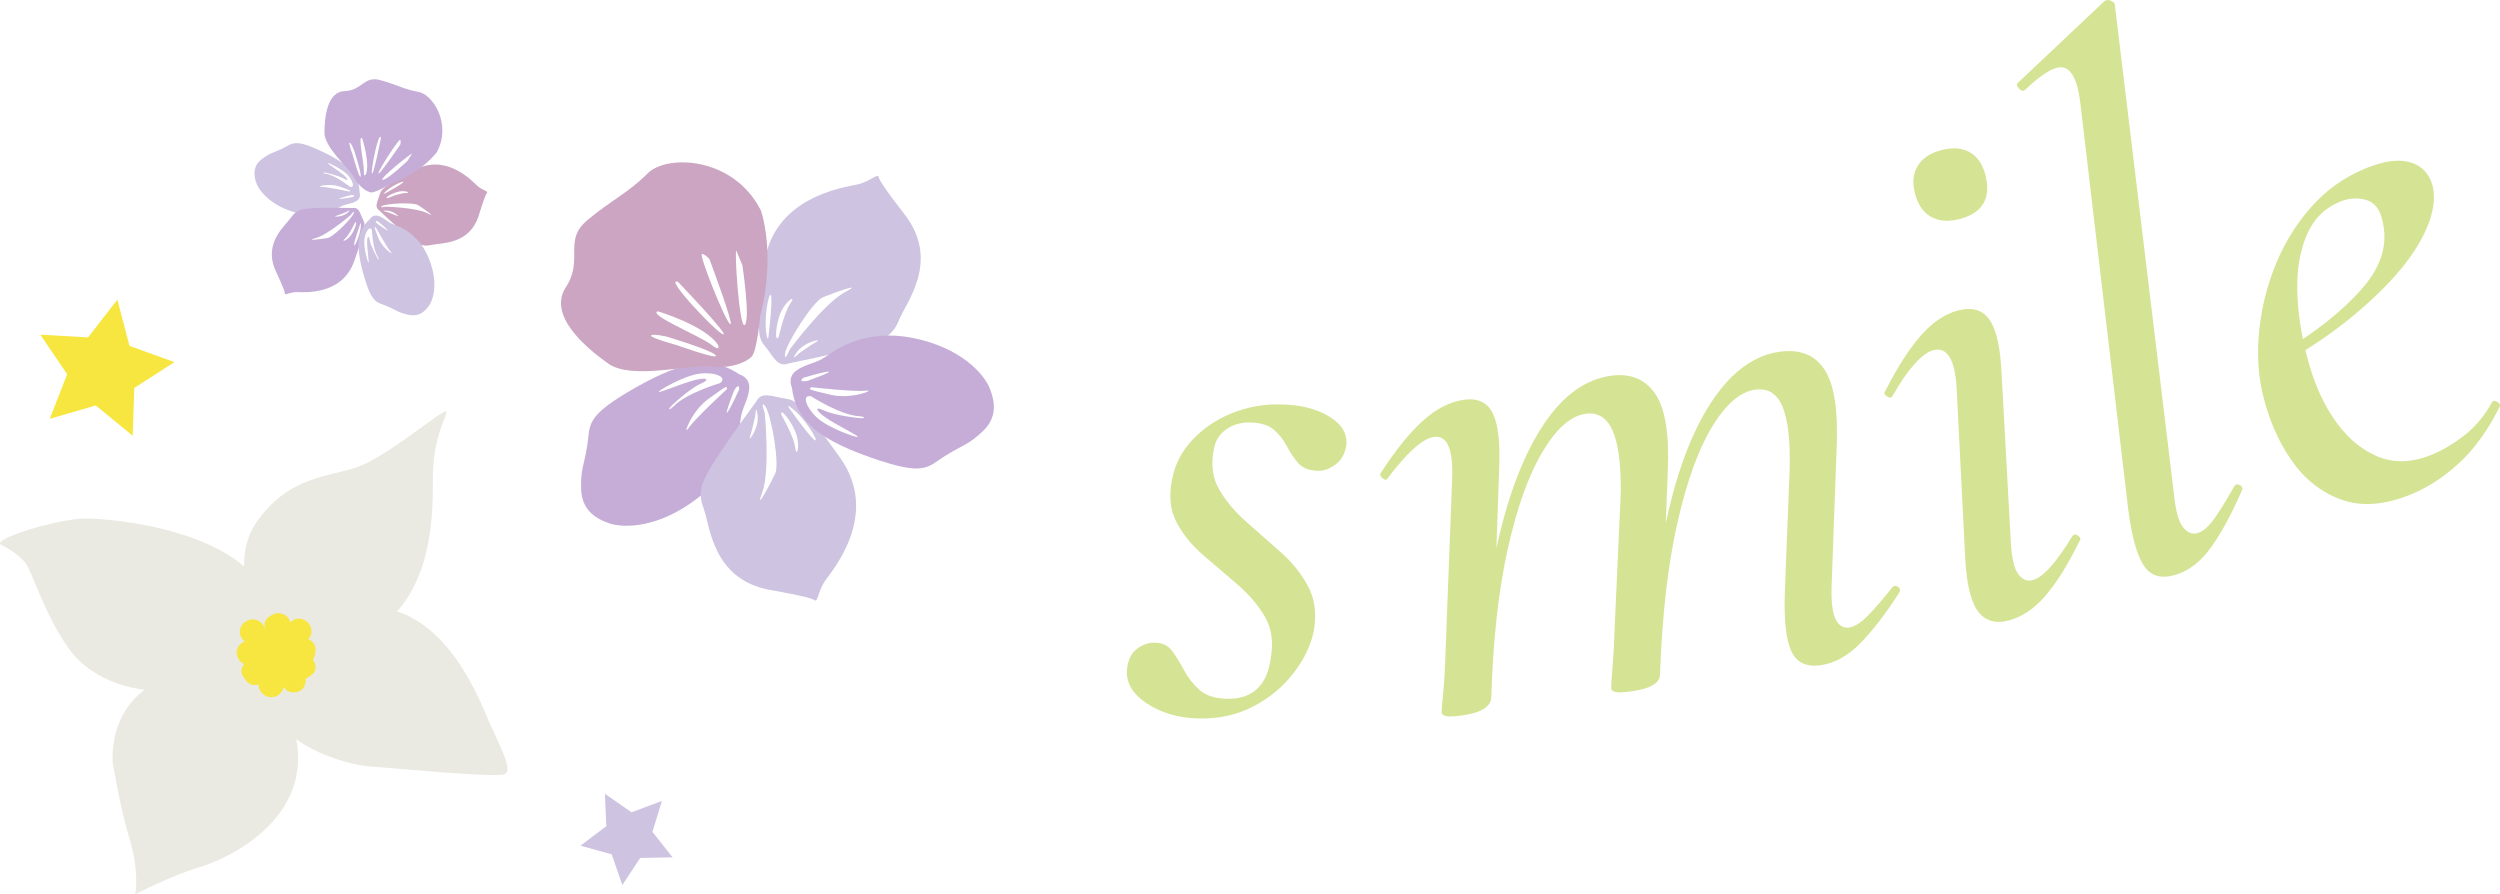 <?xml version="1.0" encoding="UTF-8"?><svg id="_レイヤー_2" xmlns="http://www.w3.org/2000/svg" viewBox="0 0 528.186 188.943"><defs><style>.cls-1{fill:#f6e63f;}.cls-2{fill:#ebeae2;}.cls-3{fill:#cec3e0;}.cls-4{fill:#cbdc79;}.cls-5{fill:#c5add7;}.cls-6{fill:#cba5c1;}.cls-7{opacity:.8;}</style></defs><g id="contents"><g class="cls-7"><g><path class="cls-4" d="M253.4,151.798c-4.366-.067-8.114-1.164-11.246-3.284-3.134-2.121-4.458-4.653-3.976-7.593,.244-1.741,.947-3.04,2.107-3.896,1.159-.855,2.394-1.273,3.703-1.253,1.637,.026,2.881,.646,3.737,1.859,.854,1.215,1.68,2.563,2.475,4.049,.796,1.486,1.865,2.84,3.212,4.061,1.345,1.223,3.328,1.852,5.946,1.893,2.619,.041,4.702-.664,6.254-2.113,1.549-1.45,2.512-3.646,2.885-6.587,.596-3.372,.151-6.301-1.338-8.779-1.491-2.479-3.447-4.745-5.871-6.803-2.424-2.056-4.822-4.111-7.19-6.168-2.37-2.055-4.217-4.347-5.542-6.88-1.327-2.53-1.634-5.535-.925-9.019,.593-3.155,2.029-5.945,4.305-8.365,2.272-2.42,5.031-4.286,8.272-5.602,3.238-1.313,6.66-1.944,10.261-1.888,4.256,.066,7.734,.938,10.438,2.617,2.701,1.679,3.872,3.772,3.505,6.275-.354,1.741-1.139,3.04-2.352,3.893-1.215,.856-2.368,1.273-3.458,1.257-1.964-.03-3.404-.569-4.313-1.622-.912-1.051-1.713-2.237-2.401-3.557-.69-1.32-1.599-2.48-2.729-3.48-1.131-1-2.841-1.517-5.133-1.553-1.964-.031-3.666,.491-5.099,1.559-1.437,1.07-2.278,2.53-2.523,4.381-.596,3.157-.174,5.947,1.263,8.369,1.436,2.424,3.365,4.692,5.788,6.802,2.424,2.112,4.846,4.25,7.269,6.415,2.422,2.166,4.321,4.569,5.7,7.21,1.377,2.641,1.767,5.703,1.168,9.186-.595,3.048-2.004,6.027-4.231,8.94-2.229,2.912-5.049,5.271-8.458,7.073-3.412,1.802-7.244,2.671-11.5,2.605Z"/><path class="cls-4" d="M308.975,151.14c-1.73,.246-2.879,.298-3.45,.16-.573-.141-.879-.371-.925-.695-.046-.324,.054-1.744,.304-4.26,.247-2.515,.404-5.1,.468-7.754l1.438-37.573c.219-6.203-1.076-9.106-3.884-8.707-1.19,.169-2.613,1.007-4.273,2.509-1.661,1.505-3.463,3.552-5.409,6.143-.263,.479-.646,.506-1.146,.081-.502-.425-.613-.822-.334-1.192,3.166-4.858,6.144-8.534,8.932-11.025,2.788-2.489,5.64-3.943,8.557-4.358,2.917-.414,4.95,.511,6.098,2.771,1.148,2.262,1.613,6.11,1.393,11.542l-1.677,48.684c-.171,1.898-2.201,3.124-6.09,3.677Zm35.817-5.092c-1.73,.246-2.88,.298-3.45,.16-.573-.141-.879-.371-.925-.695-.046-.324,.042-1.825,.269-4.502,.224-2.678,.369-5.344,.434-7.998l1.316-29.123c.034-5.957-.553-10.281-1.763-12.977-1.209-2.693-3.111-3.857-5.704-3.488-3.135,.446-6.167,3.137-9.103,8.073-2.936,4.938-5.38,11.788-7.33,20.552-1.952,8.767-3.109,19.237-3.471,31.413l-2.454,.184c.363-12.948,1.737-24.413,4.121-34.399,2.384-9.983,5.579-17.932,9.589-23.85,4.008-5.915,8.66-9.251,13.955-10.004,4.104-.583,7.229,.655,9.373,3.711,2.143,3.059,3.049,8.469,2.721,16.23l-1.649,43.059c.042,1.867-1.934,3.086-5.929,3.654Zm39.892-5.506c-3.026,.43-5.095-.544-6.202-2.921-1.11-2.376-1.578-6.444-1.404-12.201l1.037-26.438c.143-5.973-.369-10.336-1.531-13.092-1.164-2.754-3.097-3.942-5.797-3.558-3.135,.446-6.154,3.053-9.057,7.818-2.905,4.769-5.357,11.566-7.353,20.391-1.998,8.827-3.217,19.446-3.656,31.852l-2.292,.161c.347-13.055,1.71-24.603,4.086-34.642,2.376-10.036,5.574-17.959,9.6-23.769,4.024-5.806,8.63-9.08,13.816-9.818,4.32-.614,7.503,.644,9.547,3.769,2.041,3.128,2.898,8.573,2.57,16.334l-1.085,29.586c-.082,3.319,.221,5.619,.898,6.9,.679,1.283,1.61,1.838,2.801,1.669,1.188-.169,2.525-1.021,4.018-2.556,1.489-1.534,3.169-3.481,5.039-5.841,.369-.492,.802-.553,1.296-.185,.492,.372,.554,.805,.185,1.297-2.891,4.49-5.635,8.051-8.238,10.678-2.602,2.628-5.361,4.152-8.279,4.567Z"/><path class="cls-4" d="M424.278,131.115c-2.859,.715-5.038-.006-6.531-2.164-1.496-2.156-2.364-6.185-2.601-12.089l-1.749-34.66c-.318-6.219-1.961-8.959-4.923-8.218-1.167,.292-2.495,1.273-3.99,2.938-1.497,1.669-3.024,3.878-4.585,6.63-.211,.504-.616,.576-1.211,.219-.595-.357-.722-.748-.377-1.171,2.647-5.159,5.201-9.118,7.663-11.872,2.46-2.75,5.067-4.473,7.821-5.161,2.963-.741,5.16-.052,6.591,2.064,1.429,2.118,2.262,5.905,2.501,11.355l1.947,35.454c.159,3.335,.668,5.599,1.529,6.789,.859,1.193,1.871,1.641,3.037,1.35,1.164-.291,2.468-1.263,3.91-2.918,1.443-1.653,2.917-3.738,4.427-6.254,.317-.527,.748-.608,1.291-.238,.541,.371,.64,.768,.298,1.191-2.383,4.873-4.771,8.702-7.166,11.494-2.397,2.794-5.022,4.547-7.88,5.261Zm-10.406-84.804c-2.33,.582-4.315,.404-5.956-.536-1.642-.939-2.765-2.625-3.375-5.062-.556-2.223-.333-4.135,.675-5.737,1.005-1.601,2.672-2.693,5.002-3.276,2.434-.608,4.447-.437,6.035,.516,1.588,.953,2.66,2.541,3.216,4.764,1.245,4.978-.622,8.086-5.597,9.331Z"/><path class="cls-4" d="M459.727,121.417c-3.024,.94-5.272,.323-6.745-1.847-1.475-2.169-2.584-6.109-3.331-11.821l-10.15-86.156c-.535-4.291-1.657-6.711-3.373-7.266-1.714-.552-4.508,1.031-8.38,4.748-.385,.235-.806,.079-1.26-.466-.456-.544-.49-.932-.105-1.167L444.544,.312c.456-.37,.957-.41,1.504-.125,.545,.289,.799,.553,.76,.792l12.535,103.758c.347,3.32,.981,5.552,1.909,6.692,.926,1.143,1.96,1.533,3.108,1.177,1.146-.356,2.332-1.41,3.56-3.163,1.225-1.752,2.573-3.942,4.043-6.571,.286-.544,.703-.674,1.25-.388,.545,.289,.675,.706,.389,1.25-2.138,4.894-4.279,8.845-6.429,11.855-2.15,3.01-4.631,4.954-7.445,5.829Z"/><path class="cls-4" d="M509.485,104.407c-5.543,2.305-10.463,2.695-14.758,1.173-4.297-1.521-7.868-4.352-10.71-8.488-2.844-4.136-4.879-8.962-6.109-14.479-.889-4.121-1.068-8.537-.545-13.248,.524-4.708,1.698-9.274,3.523-13.698,1.824-4.421,4.304-8.408,7.438-11.958,3.134-3.547,6.916-6.244,11.351-8.089,3.828-1.592,6.979-2.043,9.452-1.359,2.471,.687,4.081,2.353,4.826,4.997,.602,2.585,.2,5.531-1.203,8.832-1.405,3.304-3.595,6.636-6.568,10-2.975,3.364-6.507,6.667-10.597,9.902-4.091,3.239-8.449,6.115-13.076,8.629l-.515-2.091c7.097-4.25,12.701-8.678,16.813-13.285,4.113-4.605,5.669-9.242,4.675-13.911-.442-2.769-1.585-4.452-3.428-5.046-1.841-.592-3.772-.47-5.786,.367-3.023,1.257-5.254,3.427-6.691,6.506-1.439,3.081-2.179,6.698-2.224,10.853-.044,4.157,.458,8.497,1.515,13.021,1.254,5.861,3.195,10.815,5.826,14.863,2.628,4.048,5.748,6.859,9.356,8.431,3.608,1.575,7.529,1.479,11.762-.282,2.317-.963,4.615-2.331,6.891-4.106,2.276-1.772,4.226-4.12,5.847-7.042,.118-.284,.437-.297,.958-.043,.52,.257,.742,.578,.667,.964-2.448,4.918-5.265,8.868-8.458,11.85-3.192,2.981-6.602,5.227-10.23,6.736Z"/></g></g><g><polygon class="cls-1" points="28.042 92.063 28.364 81.965 36.865 76.505 27.36 73.078 24.796 63.306 18.6 71.287 8.513 70.706 14.188 79.065 10.519 88.478 20.222 85.664 28.042 92.063"/><polygon class="cls-3" points="142.11 181.133 137.842 175.774 139.837 169.219 133.421 171.622 127.804 167.699 128.107 174.544 122.64 178.674 129.243 180.501 131.481 186.976 135.259 181.261 142.11 181.133"/><g><path class="cls-3" d="M166.606,76.786s9.813-1.98,14.758-3.367c4.945-1.387,7.166-2.239,8.587-5.841,1.421-3.602,8.679-12.245,1.353-22.046,0,0-5.466-6.947-5.628-8.032-.161-1.085-1.753,.838-4.493,1.463-2.74,.625-18.033,2.553-19.755,17.118-1.721,14.565-1.27,15.278,.325,17.22,1.596,1.942,2.512,4.406,4.851,3.484Zm6.028-4.662c-1.15,.64-3.755,2.476-3.755,2.476,0,0-2.132,2.133-.572-.14,1.56-2.273,5.476-2.977,4.326-2.337Zm-10.604-1.037c-.828-3.51,.442-9.658,.85-8.698,.408,.96-.487,8.399-.487,8.399-.146,1.491-.364,.299-.364,.299Zm4.946-6.96c-1.362,1.958-2.444,7.037-2.444,7.037-.99,1.576-.628-2.989,.526-5.385,1.154-2.396,3.28-3.61,1.918-1.652Zm-1.119,10.595c.194-1.988,5.848-11.053,8.024-11.928,2.176-.874,9.028-3.383,4.619-1.054-4.409,2.329-11.635,12.076-11.635,12.076,0,0-1.203,2.893-1.008,.905Z"/><path class="cls-5" d="M128.675,110.555c3.182,1.102,10.527,.973,18.588-5.22,8.061-6.193,8.924-13.738,9.152-16.409,.228-2.671,1.661-4.286,1.871-6.772s-2.053-3.047-2.053-3.047c-5.261-3.516-10.795-3.543-21.856,2.725-11.061,6.269-9.571,7.838-10.324,12.402-.753,4.564-1.376,4.801-1.274,9.038,.102,4.237,2.714,6.181,5.896,7.283Zm27.507-28.311s-1.78,3.975-2.505,4.876c-.726,.9,1.387-4.538,1.387-4.538,0,0,1.099-2.023,1.118-.338Zm-2.659,.035s-6.668,6.107-8.03,8.141c-1.362,2.034,.458-3.471,4.164-6.132,3.706-2.661,4.114-2.995,3.866-2.009Zm-5.728-3.338c3.144-.398,6.064,.716,4.327,2.002,0,0-7.129,2.096-9.802,4.898,0,0-.833,.852-.952,.541-.119-.311,4.554-4.41,6.624-5.289,2.07-.879,1.492-1.46-1.193-.792-2.685,.668-7.807,2.889-7.614,2.459,.192-.43,5.465-3.421,8.61-3.819Z"/><path class="cls-3" d="M159.761,84.848s-5.943,8.056-8.677,12.404c-2.734,4.348-3.808,6.47-2.443,10.094,1.365,3.624,1.789,14.901,13.798,17.247,0,0,8.716,1.478,9.563,2.174,.848,.696,.737-1.798,2.348-4.101,1.611-2.303,11.65-13.999,3.148-25.949-8.503-11.95-9.316-12.176-11.803-12.543-2.487-.367-4.82-1.578-5.935,.675Zm-1.337,7.502c.422-1.246,1.12-4.356,1.12-4.356,0,0,.148-3.012,.517-.28,.37,2.732-2.06,5.883-1.637,4.637Zm8.554-6.351c2.97,2.045,6.157,7.455,5.21,7.017-.947-.437-5.279-6.551-5.279-6.551-.893-1.203,.069-.466,.069-.466Zm1.008,8.478c-.305-2.365-2.913-6.856-2.913-6.856-.324-1.833,2.472,1.793,3.225,4.344,.753,2.551-.007,4.878-.312,2.512Zm-6.284-8.604c1.191,1.604,3.087,12.118,2.062,14.227-1.026,2.109-4.42,8.569-2.716,3.882,1.704-4.686,.514-16.761,.514-16.761,0,0-1.051-2.952,.14-1.348Z"/><path class="cls-5" d="M209.111,82.048c-1.252-3.126-6.163-8.59-16.123-10.621-9.96-2.031-16.225,2.261-18.393,3.838-2.167,1.577-4.326,1.554-6.341,3.024-2.015,1.47-.957,3.548-.957,3.548,.791,6.278,4.397,10.476,16.379,14.724,11.983,4.248,12.193,2.094,16.134-.327,3.941-2.421,4.528-2.107,7.662-4.96,3.134-2.853,2.89-6.1,1.638-9.226Zm-39.41-2.229s4.169-1.26,5.325-1.302c1.156-.042-4.337,1.926-4.337,1.926,0,0-2.248,.495-.988-.624Zm1.769,1.986s8.983,1.035,11.412,.731c2.429-.304-2.922,1.928-7.361,.872-4.439-1.056-4.958-1.145-4.051-1.604Zm1.231,6.514c-2.361-2.115-3.433-5.05-1.323-4.58,0,0,6.255,4.012,10.122,4.196,0,0,1.19,.071,1.032,.364-.157,.293-6.315-.55-8.335-1.538-2.02-.988-2.081-.17,.183,1.42,2.264,1.591,7.298,4.004,6.847,4.14-.451,.136-6.166-1.887-8.527-4.002Z"/><path class="cls-6" d="M128.511,76.819c4.959,3.51,17.128,.103,21.662,.614,4.534,.51,7.53-.974,8.643-2.097,1.113-1.123,1.788-8.542,1.788-8.542,3.415-13.375,.14-22.366,.14-22.366-5.817-11.393-19.885-11.863-23.929-7.785-4.044,4.078-7.393,5.446-12.671,9.824-5.278,4.378-.73,8.302-4.589,14.204-3.859,5.902,3.997,12.637,8.956,16.147Zm27.09-23.776c.535,1.234,1.249,2.996,1.249,2.996,0,0,1.696,11.293,.525,12.593s-2.308-16.823-1.773-15.59Zm-7.296,.62c.765,.056,1.594,1.111,1.594,1.111,0,0,5.417,14.397,4.355,13.695-1.062-.702-6.714-14.862-5.949-14.807Zm-5.036,5.907s10.996,11.489,9.523,11.083c-1.473-.406-12.766-12.423-9.523-11.083Zm-4.27,6.198s10.019,3.018,12.684,7.068c0,0,.772,1.704-1.472-.053-2.244-1.756-13.505-6.358-11.213-7.015Zm-1.45,5.127c.233-.472,3.297,.221,3.297,.221,0,0,9.665,2.902,10.376,3.958,.711,1.056-8.19-2.143-8.19-2.143,0,0-5.716-1.565-5.482-2.037Z"/></g><g><path class="cls-6" d="M80.122,44.457s3.831,3.637,5.93,5.352c2.099,1.715,3.14,2.416,5.127,1.937,1.987-.479,7.92,.034,9.931-6.102,0,0,1.342-4.468,1.762-4.867s-.894-.503-1.995-1.497c-1.101-.994-6.572-7.014-13.384-3.339-6.812,3.674-6.983,4.085-7.338,5.364-.354,1.278-1.141,2.421-.033,3.152Zm3.841,1.189c-.625-.302-2.208-.87-2.208-.87,0,0-1.568-.274-.113-.289,1.455-.016,2.947,1.462,2.321,1.16Zm-2.769-4.894c1.265-1.422,4.305-2.738,4.014-2.271s-3.775,2.337-3.775,2.337c-.688,.389-.239-.066-.239-.066Zm4.506,.025c-1.259,.005-3.78,1.079-3.78,1.079-.981,.05,1.1-1.178,2.485-1.406,1.385-.228,2.554,.322,1.295,.327Zm-4.915,2.73c.918-.519,6.547-.827,7.585-.153s4.199,2.873,1.856,1.675c-2.343-1.198-8.744-1.362-8.744-1.362,0,0-1.614,.358-.697-.161Z"/><path class="cls-3" d="M54.033,38.319c.489,1.709,2.773,4.841,7.892,6.444,5.119,1.603,8.64-.313,9.862-1.025,1.223-.711,2.355-.583,3.492-1.246,1.137-.663,.693-1.811,.693-1.811-.077-3.339-1.744-5.737-7.806-8.612-6.062-2.875-6.288-1.756-8.487-.697-2.199,1.059-2.491,.862-4.29,2.191-1.799,1.329-1.846,3.047-1.357,4.755Zm20.57,3.292s-2.257,.437-2.865,.397c-.609-.04,2.38-.777,2.38-.777,0,0,1.207-.139,.485,.381Zm-.822-1.138s-4.66-1.027-5.952-.999c-1.292,.029,1.638-.855,3.911-.062s2.541,.868,2.04,1.06Zm-.296-3.486c1.126,1.237,1.53,2.836,.448,2.476,0,0-3.068-2.443-5.088-2.748,0,0-.621-.101-.522-.247s3.286,.629,4.293,1.257c1.007,.627,1.083,.201-.02-.755-1.103-.957-3.615-2.495-3.372-2.542s3.135,1.323,4.261,2.56Z"/><path class="cls-5" d="M74.564,43.946s-5.282-.123-7.988,.015c-2.707,.138-3.949,.318-5.1,2.007-1.151,1.689-5.893,5.292-3.263,11.19,0,0,2.005,4.212,1.962,4.79-.043,.577,1-.227,2.483-.23s9.58,.785,12.161-6.511c2.582-7.297,2.433-7.716,1.837-8.902-.596-1.185-.78-2.56-2.092-2.358Zm-3.645,1.698c.666-.196,2.221-.838,2.221-.838,0,0,1.346-.85,.278,.138-1.068,.988-3.165,.895-2.499,.699Zm5.337,1.768c.017,1.903-1.352,4.92-1.45,4.378s1.228-4.267,1.228-4.267c.249-.751,.222-.112,.222-.112Zm-3.356,3.007c.929-.849,2.077-3.338,2.077-3.338,.693-.696-.025,1.611-.898,2.71-.873,1.099-2.109,1.476-1.18,.627Zm1.81-5.324c-.331,1.001-4.297,5.009-5.519,5.206-1.222,.197-5.041,.69-2.5,.005,2.541-.685,7.395-4.862,7.395-4.862,0,0,.956-1.349,.624-.348Z"/><path class="cls-3" d="M90.742,64.41c.97-1.489,1.84-5.267-.303-10.184-2.144-4.917-5.898-6.321-7.236-6.779-1.339-.457-1.983-1.397-3.229-1.822-1.246-.424-1.822,.663-1.822,.663-2.471,2.246-3.191,5.076-1.391,11.54,1.8,6.463,2.794,5.901,5.035,6.868,2.241,.968,2.283,1.317,4.466,1.805,2.183,.488,3.511-.602,4.481-2.091Zm-10.991-17.696s1.809,1.418,2.177,1.905c.369,.486-2.147-1.289-2.147-1.289,0,0-.896-.821-.03-.616Zm-.321,1.366s2.277,4.193,3.145,5.15c.868,.957-1.719-.677-2.609-2.914-.89-2.237-1.009-2.488-.536-2.236Zm-2.44,2.508c.197-1.661,1.14-3.014,1.577-1.961,0,0,.164,3.918,1.258,5.644,0,0,.33,.535,.156,.556s-1.678-2.894-1.864-4.066-.557-.95-.558,.51c-0,1.46,.484,4.366,.289,4.213-.196-.153-1.055-3.235-.858-4.896Z"/><path class="cls-5" d="M68.553,28.015c-.012,3.206,5.15,7.428,6.305,9.541,1.155,2.113,2.704,2.956,3.527,3.097s4.231-1.819,4.231-1.819c6.812-2.582,9.702-6.724,9.702-6.724,3.156-5.968-.908-12.186-3.896-12.695-2.988-.509-4.594-1.541-8.086-2.492-3.492-.952-3.807,2.203-7.526,2.326-3.72,.123-4.245,5.559-4.257,8.766Zm18.485,4.488c-.371,.605-.915,1.448-.915,1.448,0,0-4.363,4.158-5.279,4.046s6.565-6.1,6.195-5.494Zm-2.48-2.963c.208,.347,.003,1.025,.003,1.025,0,0-4.574,6.706-4.594,6.035-.019-.672,4.382-7.408,4.59-7.06Zm-4.079-.383s-1.626,8.234-1.898,7.474c-.272-.759,1.493-9.281,1.898-7.474Zm-3.972,.036s1.735,5.242,.795,7.622c0,0-.501,.85-.424-.652,.078-1.502-1.351-7.761-.371-6.97Zm-2.654,.929c.275-.042,.904,1.491,.904,1.491,0,0,1.678,5.054,1.438,5.681-.241,.627-1.559-4.187-1.559-4.187,0,0-1.058-2.943-.783-2.985Z"/></g><g><g><path class="cls-2" d="M54.151,130.593s-5.978-11.957,.239-20.566c6.218-8.609,13.153-9.087,20.088-11s20.088-13.631,19.849-11.957c-.239,1.674-2.87,5.5-2.87,14.109s.239,31.327-21.283,35.393c0,0-12.674,3.109-16.022-5.978Z"/><path class="cls-2" d="M61.325,139.202s5.978-12.914,19.609-10.761c13.631,2.152,20.088,18.653,22.24,23.675,2.152,5.022,5.5,10.761,3.348,11.479-2.152,.717-22.24-1.196-28.458-1.674-6.218-.478-19.609-5.261-19.849-12.435-.239-7.174,3.109-10.283,3.109-10.283Z"/><path class="cls-2" d="M52.477,140.159s-29.175-2.152-28.697,20.805c0,0,1.435,9.087,3.587,16.262,2.152,7.174,1.196,11.718,1.196,11.718,0,0,7.892-4.065,13.631-5.739,5.739-1.674,24.631-10.283,20.088-28.458,0,0-.478-15.066-9.805-14.588Z"/><path class="cls-2" d="M29.69,145.606s-9.577-1.05-14.881-8.204c-5.304-7.153-8.05-16.883-9.555-18.652,0,0-2.203-2.392-4.917-3.566-2.715-1.173,11.718-5.522,17.472-5.634,5.754-.113,33.967,2.546,38.753,17.357,4.786,14.811-12.329,20.708-26.872,18.699Z"/></g><path class="cls-1" d="M66.628,137.887c.134-.77,.002-1.449-.393-2.016-.265-.381-.659-.628-1.11-.814,.313-.354,.56-.754,.64-1.216,.122-.681-.046-1.41-.46-2.002-.407-.585-1.028-.988-1.699-1.107-.846-.148-1.679,.178-2.294,.736-.071-.292-.174-.572-.349-.823l-.002-.004c-.587-.836-1.474-.993-1.764-1.045-.695-.125-1.344,.022-2.075,.525-.345,.213-1.062,.657-1.222,1.571-.086,.475,.013,.878,.18,1.229-.034,0-.067,.001-.101,.003-.08-.325-.213-.641-.41-.923-.41-.585-1.03-.99-1.701-1.108-.695-.125-1.443,.053-2.051,.479-.597,.418-.99,1.017-1.107,1.683-.117,.658,.041,1.338,.446,1.917,.159,.228,.375,.399,.588,.569-.219,.056-.443,.139-.665,.293-.539,.379-.927,1.005-1.04,1.663-.113,.635,.055,1.329,.455,1.894,.319,.46,.703,.737,1.115,.926-.254,.256-.489,.602-.575,1.084-.161,.92,.359,1.577,.611,1.892l.151,.212c.218,.331,.671,1.018,1.579,1.18,.17,.03,.343,.044,.515,.044,.255,0,.505-.046,.747-.106,.004,1.25,.909,2.412,2.214,2.643,.149,.026,.297,.04,.448,.04,.546,0,1.097-.173,1.558-.495,.58-.406,.963-1.003,1.081-1.673,.001-.005-.001-.01-.001-.01,.233,.347,.676,.962,1.542,1.114,.165,.03,.335,.043,.503,.043,.589,0,1.181-.17,1.634-.483,.736-.52,.879-1.344,.973-1.886,.034-.193,.001-.363,.001-.544,.379-.146,.689-.378,.924-.561,.283-.175,.951-.588,1.107-1.456,.115-.645-.058-1.368-.453-1.928-.023-.033-.053-.049-.076-.08,.368-.485,.469-1.06,.536-1.46Z"/></g></g></g></svg>